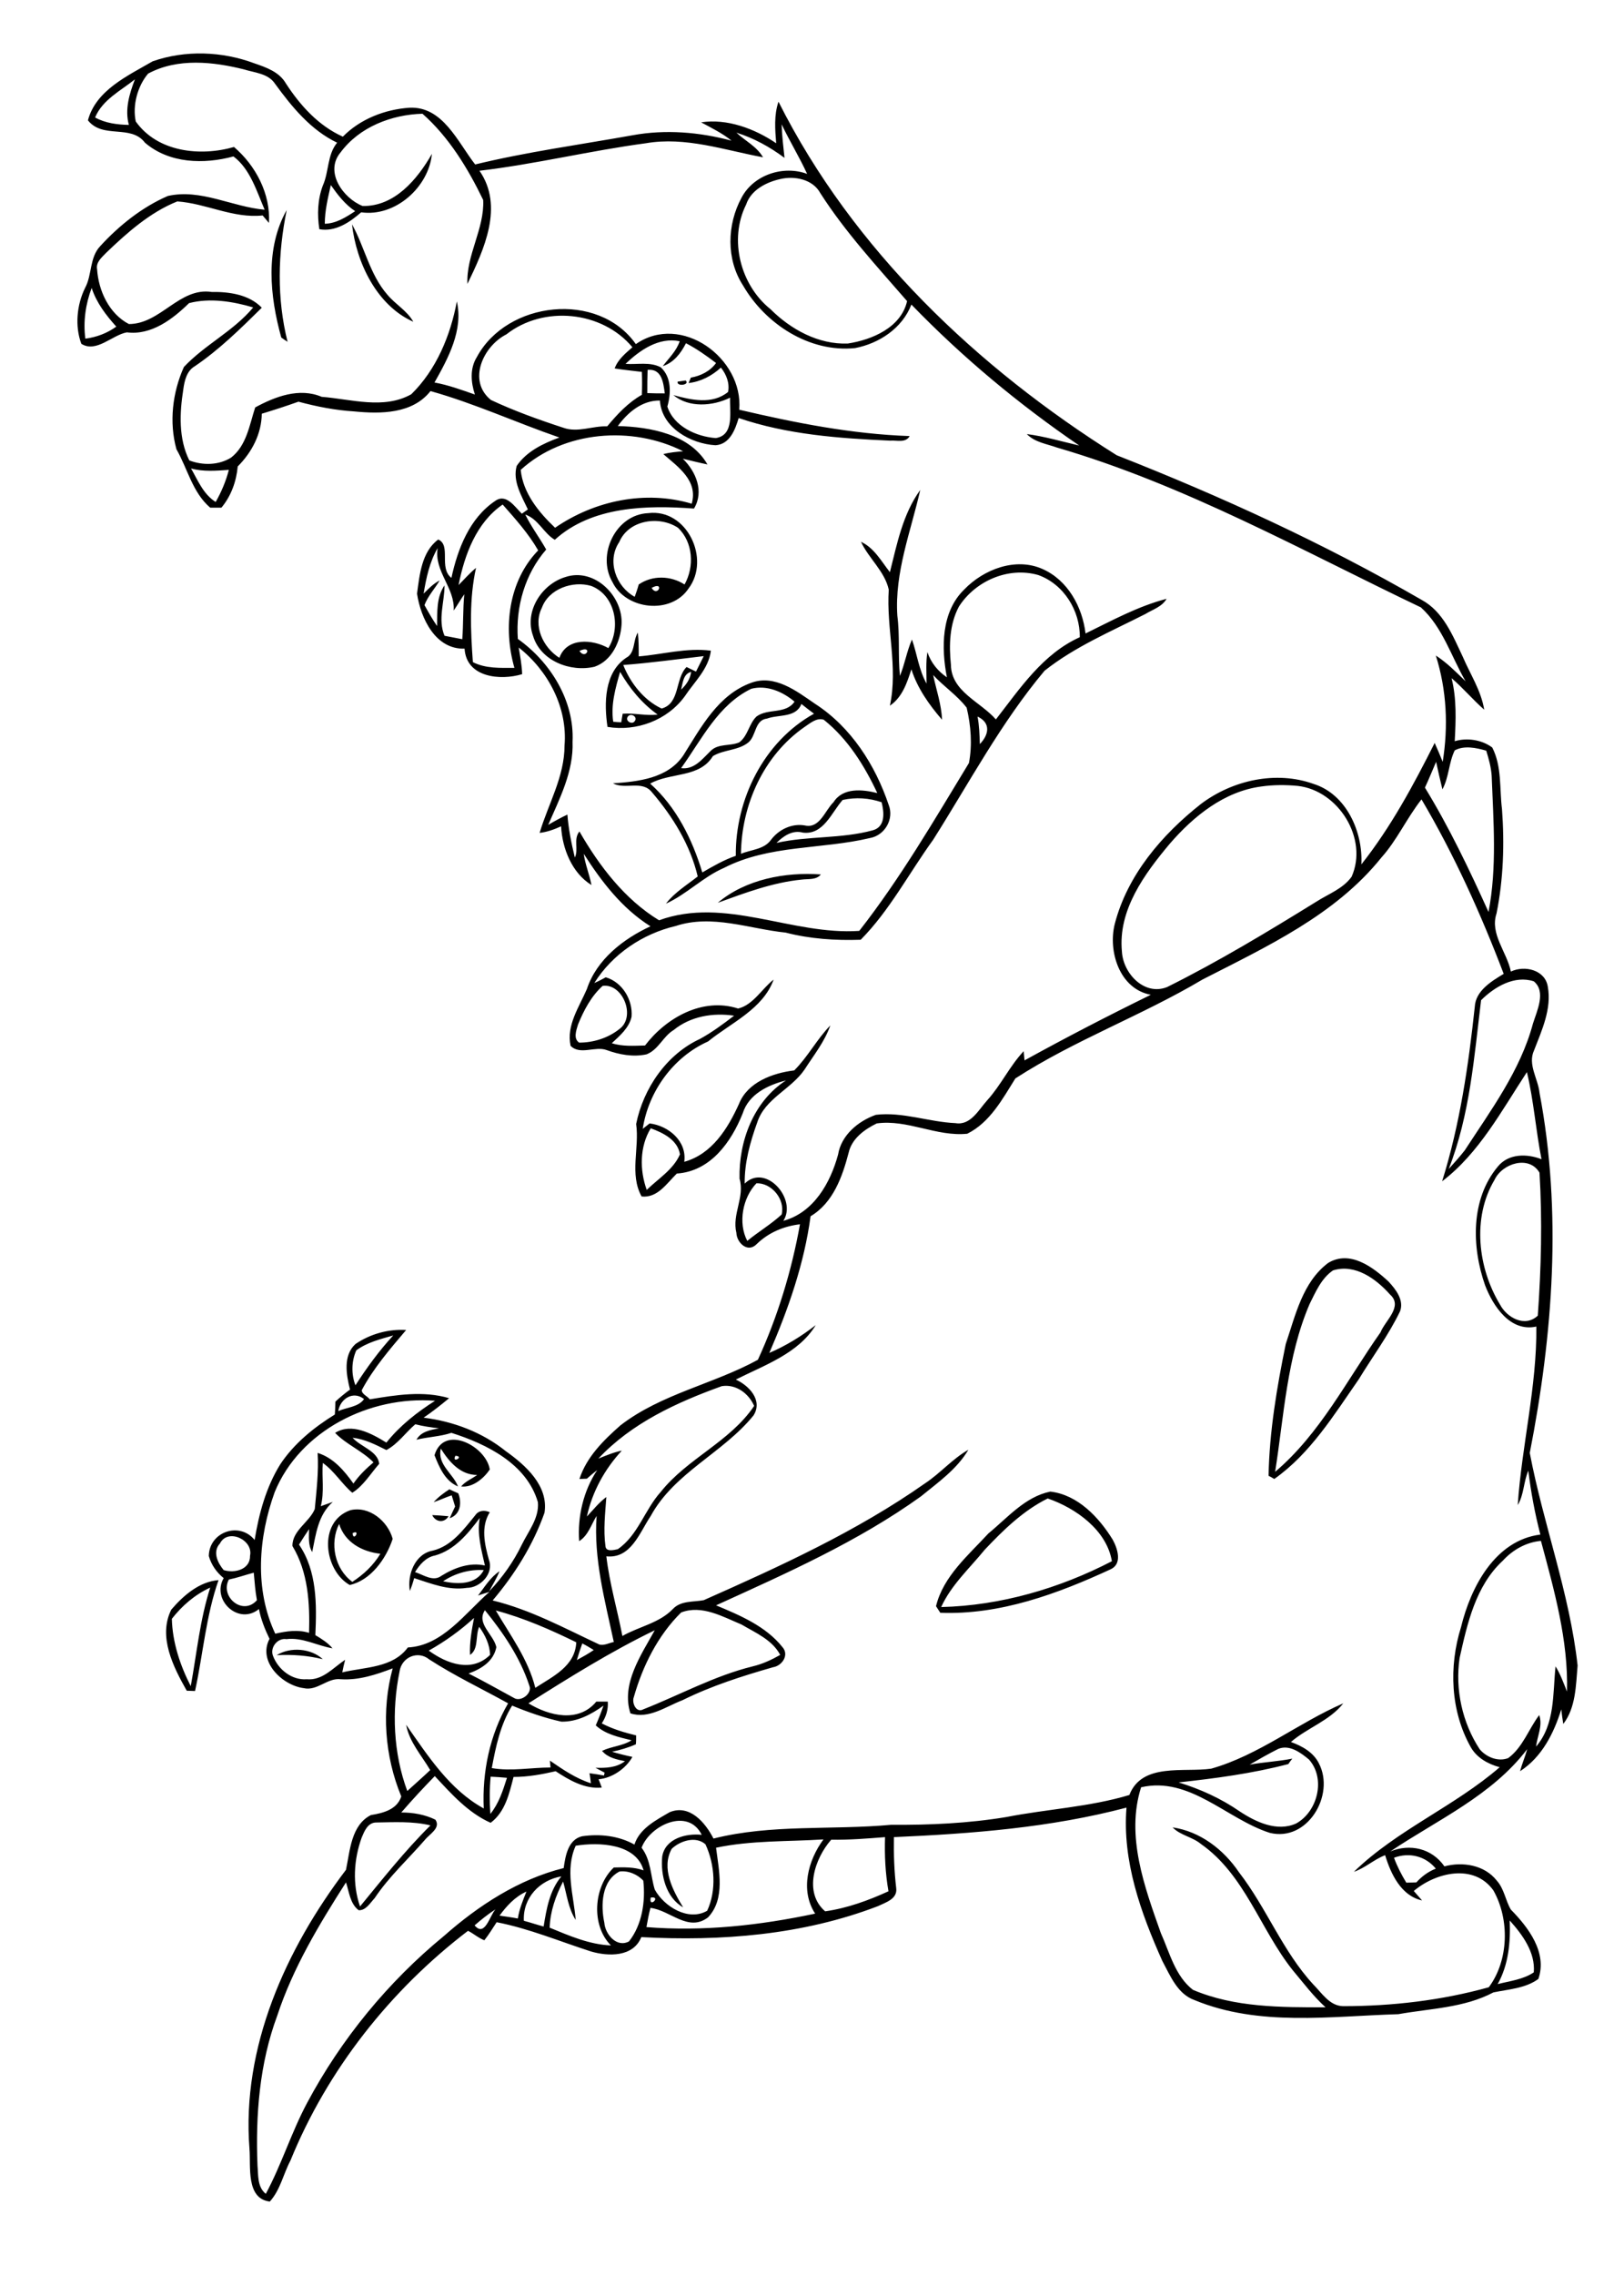 <?xml version="1.0" encoding="utf-8"?>
<!-- Generator: Adobe Illustrator 21.0.2, SVG Export Plug-In . SVG Version: 6.00 Build 0)  -->
<svg version="1.2" baseProfile="tiny" id="Layer_1" xmlns="http://www.w3.org/2000/svg" xmlns:xlink="http://www.w3.org/1999/xlink"
	 x="0px" y="0px" viewBox="0 0 567 794" overflow="scroll" xml:space="preserve">
<path d="M96.6,577.7c4.8-3,12-2.4,16.1,1.4C107.4,577.8,102,577.4,96.6,577.7 M60,565c0.2,8.2,2.9,16.3,6.6,23.5
	c2.1-11.5,3.2-23.2,6.8-34.4C68,556.6,63.6,560.4,60,565 M59.8,561.8c4.2-4.9,9.8-9.8,16.5-10.3c-4.4,12.5-5.4,25.8-8.2,38.7
	c-0.7,0-2.1-0.1-2.9-0.1C60.5,581.8,55.1,571.2,59.8,561.8 M150.9,528.8c1.9,0.1,3.8,0.2,5.7,0.4
	C155.1,531.7,152.1,531.3,150.9,528.8 M154.7,551.9c5,1.1,11.5,1.3,14.2-3.9C163.9,547.7,158.9,549.1,154.7,551.9 M151.9,542.9
	c-3.2,0.6-5.4,3.2-7,5.8c2.9,0.9,6.3,3.5,9.2,1.3c4.5-2.8,9.9-4.8,15.2-3.6c-1.2-5.4-2.8-10.9-1.8-16.6
	C163.4,535.3,158.7,541,151.9,542.9 M165.9,528.9c1.2-1.8,3.3-1.9,5.1-1.1c-3.2,5.1-1.8,11.2-0.3,16.6c1.8,4.8-3,9.8-7.7,9.8
	c-6.4,1-12.5-1.5-18.4-3.4c-0.4,1.5-0.9,3-1.5,4.5c-1-5.7,1.8-13,8-14.1C157.7,539.6,161.9,533.8,165.9,528.9 M123.1,535.1
	C123.3,538.4,126.1,533.6,123.1,535.1 M118.4,531.9c-3.4,6.8-1.5,15.7,4.6,20.2c3.9-2.5,7.4-5.8,9.8-9.8
	C126.4,541.6,120.4,538.3,118.4,531.9 M122.3,527.1c6.6-1.6,13.1,3.8,14.8,10c-2.3,7-7.7,14.5-15,16.1
	C113.1,548.1,110.9,531.1,122.3,527.1 M343.8,540.9c-5.3,6.5-11.7,12.3-15.2,20c20.7-0.5,41.3-6.5,59.6-16
	c-1.8-10.8-12.5-18.5-22.4-21.9C357.3,527.2,350.3,534,343.8,540.9 M345.1,535.2c6.7-5.5,12.8-12.8,21.6-14.6
	c9.6,1.1,17,9,21.8,16.8c1.7,3.1,3.4,8.4-0.7,10.3c-18.6,8.6-38.7,16-59.5,15.2c-0.4-0.6-1.1-1.7-1.5-2.3
	C329.3,550.2,338.1,542.8,345.1,535.2 M151.4,524.3c1.6-1.8,3.5-3.2,5.5-4.5c1,0.5,2,0.9,3.1,1.4c1.3,3.3,0.8,7.4-3,8.7
	c0.6-1.4,1.3-2.8,1.9-4.1c-0.4-1.3-0.8-2.6-1.2-3.9C155.6,522.6,153.5,523.6,151.4,524.3 M159,508.1
	C157.5,511,162.4,508.3,159,508.1 M151.7,507.9c3.3-11,18.1-3.1,19.3,5c-2.1,3.1-6,6.4-10,5.9c1.5-1.8,3.8-2.7,5.6-4
	c-5.9,0-9.8-4.6-12.7-9.2c-1.3,5.6,4.3,8.7,6,13.2C155.4,516.9,153.4,512.2,151.7,507.9 M465.4,443.4c-4.1,2.8-6.1,7.6-8.2,11.8
	c-7.9,18.5-8.9,38.8-12,58.5c15.7-13.3,25.1-32.1,36.8-48.7c1.6-4.1,8-9,3.3-13.2C480.4,446.3,473.1,441,465.4,443.4 M463.7,440.8
	c7.6-4.6,15.6,1.4,21.1,6.5c2.5,2.7,5.5,6.5,4,10.4c-4,8.3-9.6,15.8-14.4,23.7c-8.7,12.5-16.9,25.9-29.5,34.8
	c-0.5-0.3-1.5-0.9-2-1.1c0.3-15.5,2.9-30.9,6-46C452.3,459,454.8,447.5,463.7,440.8 M250.6,315.1c9.7-8.2,23.5-10.8,36-9.9
	c-1.6,2-4.4,1.5-6.7,1.8C269.8,308,260.2,311.6,250.6,315.1 M294.2,279.2c-3.9,4.4-6.7,12.3-13.9,11.4c-3.6-1-6.8,1.2-9.2,3.6
	c11.1-2.5,22.6-1.4,33.6-4.4c4.5-1.2,4-6.3,3.1-9.8C303.4,278.5,298.8,278.2,294.2,279.2 M280.8,253.8
	c-14.2,9.9-21.9,27.1-22.1,44.2c3.6-1.5,8.1-1.5,10.5-4.9c2.7-3.6,7.3-5.8,11.8-5c5.2,1.2,7-5.2,10-8.1c3.3-5.2,10.1-4.5,15.3-3.2
	c-4.5-9.6-10.3-18.9-18.7-25.6C285,250.4,282.8,252.5,280.8,253.8 M267.8,250.8c-4.4,0.5-3.7,6.1-6.6,8.4c-3.6,2.8-8.5,2.4-12.3,4.7
	c-4.7,7.7-14.8,5.6-21.9,9.6c9.1,8.1,14.7,19.4,18.2,31c3.8-2.2,7.6-4.4,11.7-5.8c-0.2-19.7,9.8-39.9,27.3-49.6
	c-1.5-1.1-2.9-2.2-4.4-3.4C277.9,250.6,271.9,249.3,267.8,250.8 M262.3,240.4c-11.6,5.6-17.3,17.7-24.5,27.7c4.6,0.6,7.4-3.2,10.3-6
	c2.7-2.7,6.8-1.6,10-3c3-2.2,3.4-6.5,6-9c4-3,10.2-0.7,13.3-5.2C273.3,241.4,267.7,239,262.3,240.4 M262.3,238.3
	c8.2-3,15.8,2.9,22.2,7.3c12.6,8.1,21.1,21.4,25.8,35.4c1.9,4.9-1.4,10.6-6.6,11.5c-16.8,4-35.1,2.3-50.9,10.4
	c-7.4,3.2-13,9.2-20.3,12.5c3-3.9,7.3-6.5,11.1-9.5c-2.6-11-8.7-20.9-16-29.4c-3.4-4.3-9.3-0.8-13.6-3.1c8.8-0.6,19.2-1.7,24.6-9.8
	C244.8,253.8,250.7,242.5,262.3,238.3 M219.2,250.1c-1.1,1.5,1.5,3,2.4,1.6C222.8,250.2,220.2,248.7,219.2,250.1 M237.8,240.7
	c1.8-1.7,3.2-3.7,3.5-6.2C238.5,235.2,238.4,238.4,237.8,240.7 M216.5,234.5c-1.6,5.6-3.3,11.5-2.4,17.4c0.7,0.1,2.1,0.2,2.8,0.2
	c0.1-0.8,0.4-2.3,0.5-3c4.1-0.3,8.1,0.8,12.2,0.3C224,245.4,219.8,240.2,216.5,234.5 M217.6,232.1c2.5,6.3,7.2,12.3,13.4,15.2
	c6.5-1.8,4.6-10.3,8.7-14.5c1.1,0.5,2.2,1.1,3.3,1.6c0.9-1.8,1.8-3.6,2.7-5.4C236.3,230.1,227,231.4,217.6,232.1 M218.6,229.6
	c3.3-1.7,2.3-6,4.1-8.8c0.3,2.8,0.3,5.5,0.3,8.3c8.4-0.7,16.7-3.1,25.2-2c-0.8,6.4-5.8,10.9-9.1,15.9c-6.1,8.4-16.9,12.4-27,10.7
	C210.9,245.6,210.9,234.8,218.6,229.6 M202.3,227.2C204.6,230.6,207.1,224.9,202.3,227.2 M189.2,212.1c-3.2,6.3,0.4,13.9,6.1,17.5
	c2.6-7.2,11.6-6.5,17.1-3.4c4.5-7.2,2.4-18.5-6-21.7C200,202.6,191.6,205.5,189.2,212.1 M197.4,201.4c10.1-3.4,20.3,6.7,19.6,16.7
	c-0.4,5.9-3.4,12.5-9.4,14.6c-8.4,2-18.9-2-21.5-10.8C183,213.4,189.1,203.9,197.4,201.4 M227.5,205.2
	C229.7,208.7,232.1,202.6,227.5,205.2 M216.2,189.2c-4.4,6.5-1.2,15.5,5.4,19.1c0.5-1.4,1-2.8,1.4-4.3c4.8-3.3,11.2-3.1,16,0
	c3.5-6.2,3-14.8-2.3-19.8C230.2,179.9,219.5,181.4,216.2,189.2 M226.3,179.1c13.5-1.7,21.9,16,14.1,26.3c-6.1,9.2-21.9,7.5-26.6-2.3
	C208.3,193.7,214.9,179.6,226.3,179.1 M236.6,133.2c0.7-0.1,2.1-0.3,2.8-0.4C241,134.4,236.1,135,236.6,133.2 M122.9,78.3
	c4.4,7.9,6.2,17.5,12.3,24.5c2.8,3.4,6.9,5.6,9.1,9.5C131.5,106.6,124.4,91.6,122.9,78.3 M98.2,117.8c-4-14.4-5.7-31,1.9-44.5
	c-3.1,15.2-3.5,30.8,0.3,46C99.8,118.9,98.7,118.2,98.2,117.8 M527.1,670.3c0.3,7.6-0.4,15.4-4.2,22.2c4.3-1.1,8.9-1.6,12.6-4.1
	C536.1,681.5,531.6,675.3,527.1,670.3 M165.7,672c3.6,4.3,5.3-3.5,7.3-5.6C170.5,668,168,670,165.7,672 M227.2,662.3
	C226.4,666.3,231.1,661.7,227.2,662.3 M174.4,668.6c2.1,0.3,4.3,0.6,6.4,1c0.5-3.3,1.8-6.4,3-9.4C179.8,662,176.9,665.2,174.4,668.6
	 M182.9,670.4c2.3,0.6,4.6,1.4,6.9,2c1-6.2,2.1-12.6,6.2-17.5C188.4,656.2,182.5,662.4,182.9,670.4 M216.3,653.2
	c-6.3,3.2-6.6,11.8-5.3,17.9c0.3,4,4.3,8.8,8.6,6.5c4.6-5.8,5.8-14,5-21.2C222.6,654.2,219.3,652.8,216.3,653.2 M486.7,648.4
	c1.1,3,2.6,5.9,4.3,8.7c1.1,0,2.3-0.1,3.5-0.1c1.9-2.1,4.2-3.8,6.8-4.8C497.7,647.8,492,646.4,486.7,648.4 M201,644.2
	c-3.8,8.4-0.7,17.3,0,25.9c-2.6-4-3.1-8.9-4.4-13.4c-2.6,5-4.5,10.4-4.7,16.1c6.8,2.8,13.9,5.9,21.4,6.2c-7-7-6.1-20.5,1-27.2
	c3.5-0.1,7.1-0.2,10.4,1C222.1,643.4,209.1,642.9,201,644.2 M250,644.9c1,7.9,3.3,17.9-2.8,24.3c-6.9,5.3-13.2-2.5-20.1-3.3
	c-0.6,2.2-1,4.5-1.4,6.7c19.8,1.6,39.6-0.6,58.9-4.7c-5.3-8.1-2.5-18.6,2.9-25.9C275,642.8,262.3,642.3,250,644.9 M290.2,642.1
	c-5.7,6.5-9.8,18.4-2.1,25c7.7-1.1,15.1-3.8,22.1-7c-1.1-6.3-1.4-12.6-1.2-18.9C302.7,641.7,296.5,642.2,290.2,642.1 M126.3,641.3
	c-2.8,7.7-3.3,16.3-0.6,24.1c7.9-9.6,15.7-19.5,24.6-28.3c-6.3-1.5-12.8-1.1-19.2-1C128.3,636.3,127.2,639.2,126.3,641.3 M224,644.9
	c3.3,4.3,3.1,9.7,4.6,14.6c3.3,6,11.8,11.2,18.3,7.4c3.3-7.1,2.7-16.1-0.6-23.2c-3.4-3-8.9-1.2-11.8,1.6c-3.7,6.8,0.4,14.5,4,20.4
	c-6-3.4-7.9-11.3-7.3-17.7c1-6.3,8.3-8.2,13.8-7.6C240.2,630.7,226.9,637.1,224,644.9 M171.3,620.1c-0.4,4.3-0.4,8.6-0.1,13
	c3-3.7,4.4-8.2,5.8-12.6C175.1,620.3,173.2,620.2,171.3,620.1 M446.3,610.4c-3.4,1.7-6.7,3.6-10,5.5c4.9-0.9,9.9-1.1,14.9-2.1
	c-0.4,0.5-1.1,1.4-1.4,1.9c-12.6,3.3-25.5,5-38.3,6.4c7.5,2.3,14.8,5.6,21.3,10.1c5.6,3.7,13.1,7.3,19.8,4.2
	c7.5-4.2,10.3-15.7,4.4-22.3C454.1,611.7,450.2,608.8,446.3,610.4 M171.7,617.1c6.8,1.2,13.7-0.2,20.5-0.2c0-0.6-0.2-1.8-0.2-2.4
	c4.5,3.1,9,6.2,14.3,7.9c-0.1-0.9-0.3-2.7-0.5-3.5c1.7,0.2,3.4,0.5,5.1,0.8c0-0.2,0.1-0.7,0.2-1c-0.8-0.4-2.4-1.3-3.2-1.7
	c3.6,0.1,7.3,0,10.3-2.3c-2.9-0.6-6-1.2-8-3.6c3.3-1.6,7.2-1.7,10.3-3.7c-4.4-1.1-9-2-12.5-5.2c1-2.3,1.9-4.6,2.7-6.9
	c-4.3,3.1-9.2,5.7-14.7,5.6c-5.9-1.3-11.6-3.3-17.2-5.6C174.7,601.9,173.1,609.6,171.7,617.1 M139.5,583.4
	c-2.8,13.7-2.2,28.5,2.7,41.7c2.6-2.4,5.4-4.8,8-7.3c-3-5.1-7.3-9.8-8.4-15.8c7.6,10.8,15.1,22.6,27.1,29.2
	c-0.6-12.7,2.1-25.7,8.5-36.7c-9.2-5.1-18.7-9.6-27.5-15.3C145.9,575.9,140.2,578.4,139.5,583.4 M203.3,573.6
	c-0.7,1.9-1.3,3.8-1.9,5.8c2-1.1,4-2.2,5.9-3.5C206,575.1,204.7,574.3,203.3,573.6 M149.7,576.1c6.3,4.6,15,7.8,21.4,1.5
	c-0.1-3.6-1.7-6.9-3.8-9.8c-1.4,3.1-0.1,7.8-3.2,9.8c-0.2-4.4,0.6-8.7,1.4-12.9C160.7,569.1,155.4,572.9,149.7,576.1 M173.1,562.1
	c5.1,8.7,11.3,17,13.8,27c6.1-4,13.9-7.5,14.3-15.9C192.2,568.8,182.9,564.7,173.1,562.1 M237.8,562.8c-8.1,8-13.4,18.6-16.5,29.5
	c-0.8,2,0.8,5.7,3.3,4.3c12.7-5,24.8-11.7,38.2-15c3.4-0.8,6.6-2.3,9.6-4c-2.8-5.3-8.6-7.7-13.5-10.6
	C252.4,564.3,245,560,237.8,562.8 M169.3,562c-3.1,4.7,3,8.4,4,12.9c-1,5-5.3,7.6-9.7,9.2c5.4,2.7,10.6,5.7,15.8,8.5
	c2.4,1.6,6.6-1.6,5.4-4.3C181.6,578.5,175.7,569.9,169.3,562 M79.9,551.3c-3.2,6,4.9,12.8,9.8,7.2c-0.6-3.2-0.8-6.4-1.1-9.6
	C85.6,549.7,82.8,550.7,79.9,551.3 M524.7,544.7c-9.5,8.8-12.4,21.9-15.1,34c-1.6,10.9,0.9,22.5,7,31.8c2.3,2.8,6.5,4.5,10,3.1
	c5.1-3.8,7.1-10.1,10.8-15c1.3,3.7-0.7,7.4-1.1,11c6.7-7.8,5.8-18.5,6.8-28c1.7,2.7,2.8,5.8,4,8.8c0.5-17.9-4.5-35.5-9.1-52.6
	C532.7,538.3,528.1,541,524.7,544.7 M76.8,538.7c-2.7,2.9-0.8,6.8,1.3,9.3c3.8,1.2,9.3-0.2,9.2-5C88.5,537.4,79.5,533.3,76.8,538.7
	 M134.9,506.1c-3.8-1.9-7.5-3.8-11.8-4.3c2.8,3.2,8.8,4.6,9.3,9.1c-3,3.4-5.6,7.8-9.4,10.1c-3.5-2.9-6.3-7.6-10.3-10.4
	c-0.4,5,0.6,10.1-0.7,15.1c1.4-0.5,2.8-1,4.2-1.5c-5.2,4.6-5.9,11.3-7.2,17.5c-1.5-2.5-1.1-5.3-1.1-8c-1.2,1.8-2.4,3.6-3.5,5.4
	c6.3,9.2,6.2,20.9,5.7,31.6c2.2,1.3,4.4,2.7,6,4.6c-5.4-0.9-10.5-3.9-16.1-3.2c-3.1-0.5-5.8,2.9-4.7,5.8c1.8,4.8,6.6,8.6,11.8,8.2
	c5.5,0.5,9.2-4,13.4-6.8c-0.3,1.1-0.8,3.3-1,4.4c7.9-1.9,17.6-1.5,22.9-8.7c12.1-0.6,20-12,28.5-19.4c-1,0.3-3,0.9-4,1.3
	c2.3-3,4.3-6.4,7.5-8.5c-1,2.5-2.4,4.7-3.6,7c4.6-4.8,8.5-10.3,11.4-16.3c2.3-4.7,6.1-9.3,5.6-14.8c-3.9-13.4-17.9-20.3-30.2-24.2
	c-3.9,1.3-8.1,1.4-12.2,2.4c1.6-2.9,4.9-3.4,7.9-4c-2.8-0.3-5.6-0.7-8.3-1.4C141.6,500,138.9,504,134.9,506.1 M95.9,520.8
	c-5.7,15.8-7.1,33.9,0.2,49.4c3.9-0.9,7.9-1.5,11.8-0.3c0.3-10.3-0.3-21.2-5.8-30.3c-0.1-5.4,5.9-8.3,7.8-12.9
	c0.6-6.5,1.4-13,1-19.6c5.5,1.7,9.3,6.2,12.5,10.7c1.9-2.8,4.4-5.2,7-7.4c-4-4.1-9.6-6.3-13.4-10.3c5.8-3.6,12.7,0.2,17.9,3.4
	c4.7-5.9,10.7-10.6,17-14.6C129.1,487.1,104.7,499.3,95.9,520.8 M118.1,492.5c2.9-1.3,7.1-1.4,9-4.2
	C123.3,485.3,118.8,488.2,118.1,492.5 M208.9,509.1c2.7-1.1,5.3-2.2,8.2-2.8c-6,6.5-10.3,14.3-12.2,23c2.2-2.3,4.2-4.9,6.8-6.8
	c-0.4,5.7-1.1,11.5-0.3,17.2c0.2,2,2.9,1.3,4.3,1c7.1-4.9,9.4-13.8,15-20c9.3-11.7,24.2-17.5,32.6-30c-1.9-4.4-6.4-7.7-11.3-6.9
	C236.2,489.5,220.5,496.7,208.9,509.1 M124.4,471.3c-1.7,3.8-1.8,8.3-0.3,12.2c4-6.2,8.3-12.1,13.2-17.4
	C132.8,467.4,128.2,468.5,124.4,471.3 M260.9,433.1c3.9-3.2,8.3-5.8,12-9.2c1.3-5.3-3.5-11.1-8.8-10.9
	C259.3,418,257.6,426.8,260.9,433.1 M521.8,411.8c-7.9,13.2-5.8,30.8,1.9,43.5c2.4,4.6,8.7,8.1,13.2,3.9c1.2-16.6,1.6-33.4,0.6-49.9
	C533.9,403.1,524.5,406,521.8,411.8 M227.2,393.8c-3.9,6.4-3.9,14.6-1.4,21.5c4-3.9,9.3-7.1,11.6-12.4
	C236.6,397.9,231.6,395.4,227.2,393.8 M210.4,344.1c-4,3.6-6.6,8.6-8.6,13.5c-0.6,2-1.7,4.9,0.4,6.3c5,0,10.1-1.6,14-4.7
	C222.2,354.9,217.4,343.1,210.4,344.1 M517.1,349.1c-2.4,19.7-3.9,40.1-11.3,58.9c1.9-2.1,3.8-4.2,5.6-6.5
	c9.1-14,19.4-27.8,23.8-44.2c1.4-4.5,4.7-11.2,0.3-14.8C528.8,340.3,521.8,344.4,517.1,349.1 M482.3,299.3
	c-16.1,20.1-40.1,31.1-62.5,42.6c-21.2,12.6-44.6,21.1-65.3,34.5c-4.5,7.2-8.9,15.4-16.8,19.3c-10.7,1.1-20.9-5.1-31.6-3.6
	c-4.3,2.1-8.7,5.3-9.8,10.2c-2.2,8.4-5.4,17.5-13.3,22.2c-2.2,16.5-7.8,32.5-14.4,47.7c5.8-2.5,11.2-5.8,16.2-9.7
	c-6,9.9-18,14-27.9,19c4.6,2.1,9.5,7.2,6.2,12.5c-10.6,13.1-27.6,19.9-35.9,35.1c-3.9,5.8-6.9,15-15.5,14.1
	c1.1,9.4,3.8,18.5,5.6,27.8c5.8-3.3,12.9-4.5,17.6-9.4c2.8-3,7.1-2.4,10.8-3.1c26.6-11.8,53.4-24,77.3-40.8
	c5.3-3.5,9.5-8.5,15.1-11.7c-4,6.8-10.6,11.4-16.6,16.3c-22,15.8-46.9,26.8-71.5,38c8.4,3.5,17.4,7.3,23.2,14.6
	c2.4,2.7-0.1,6.5-3.3,7c-10.8,3.1-21.5,6.5-31.6,11.5c-5.8,2.2-11.8,6.7-18.2,4.6c-3.3-10.3,3.7-20.3,8.5-29
	c-15.3,7.4-29.7,16.4-44.1,25.5c7.2,4.4,17.5,6.9,23.7-0.6c1.3,0,2.6,0,4,0c0.2,2.8-0.6,5.3-2.1,7.6c3.8,2,7.9,3.2,12,4.2
	c0,0.8,0,2.3-0.1,3.1c-2.7,1.2-5.5,2-8.3,2.6c2.3,0.7,4.7,1.3,7.1,1.8c-2.3,4.1-7.1,7.4-11.8,7.8c0.4,1,0.7,1.9,1.1,2.9
	c-5.9,0.6-11.4-2.6-16.1-5.7c-4.8,1.1-9.7,2-14.7,2c-1.5,5.8-2.9,12.2-8,16c-7.9-3.5-13.7-10.1-19.5-16.3c-4,4.1-7.9,8.3-11.7,12.7
	c4.1,0,8.2,0.7,11.9,2.5c2,2.9-2,5-3.6,7c-5.9,6.8-12.6,12.9-17.6,20.4c-1.5,1.6-3.1,4.4-5.6,4.2c-3-2.3-3.3-6.4-4.4-9.7
	c-9.4,14.7-18.5,29.8-24,46.5c-6.2,16.7-7.6,34.6-6.9,52.3c0.3,3.4-0.1,7.5,2.9,9.9c5.5-10.2,8.9-21.4,14.4-31.7
	c11.9-22.3,28.3-42.3,47.8-58.3c12-10.6,26.1-19.8,41.8-23.7c0.6-4.2,1.5-9.9,6.4-11.1c6.2-0.9,12.8-0.2,18.3,2.9
	c1.8-5.6,7.5-8.5,12.3-11.3c7-2.9,12.5,3.7,15.3,9.2c20.3-5.1,41.3-2.9,62-4.8c13.4,0.1,26.9-0.5,40.2-2.7c14.3-2.8,29-3.5,43-7.7
	c4.4-11.4,19.1-7.8,28.6-9.2c16.6-4.7,30.4-16,46.1-22.8c-4.8,6.1-12.5,8.5-18.3,13.5c3.9,1.4,7.9,3.6,9.8,7.5
	c5.7,11-4,27.5-17.2,24.2c-15-4.8-27.9-19.8-44.9-15.9c-5.4,17,1.2,34.8,6.9,50.9c3.1,6.9,5,15,11.2,19.8
	c14.6,6.2,30.8,6.1,46.3,6.1c-4.3-3.9-7.8-8.6-11.5-13c-11.3-14.2-16.7-33.3-32-44c-3-2.5-7.2-3-9.9-5.8c9.6,1.4,17.8,7.7,23.2,15.7
	c9.6,12.4,15.2,27.5,25.9,39.1c3,3,5.7,7.5,10.4,7.6c17.1,0,34.4-2,50.9-6.6c7-9.4,7.3-23.7,1.6-33.8c-6.8-9.5-20.1-6.3-27.8,0.2
	c1,1.1,1.9,2.2,2.9,3.3c-7.3-1.6-10.9-9.2-12.9-15.8c-3.9,1.5-7,4.5-10.9,5.8c15-14.6,35.1-22.8,50.9-36.5c-4.1-1.1-8-3.3-10.1-7
	c-7.1-12.6-7.7-28.2-3.4-41.9c3.4-14,11.9-30.3,27.7-32.3c-1.9-7.3-3.3-14.8-4.2-22.3c-1.7,3.9-1.5,8.4-3.7,12
	c1.4-20.8,6.7-41.3,6.5-62.3c-9.1,2-15.1-7.1-17.9-14.4c-4.7-13.4-5.1-30.1,4.5-41.5c3.7-4.5,10.1-4.5,15.2-2.5
	c-2-10.1-2.7-20.4-5.1-30.4c-8.8,13.4-16.7,28.3-29.6,38.1c6.2-19.8,9.2-40.4,11.4-60.9c0.3-5.6,5.8-8.9,10.1-11.5
	c-8-21-17.3-41.6-28.7-60.9C491,285.8,487.7,293.3,482.3,299.3 M440.4,274.5c-13,1.7-23.7,10.4-32,20c-8.8,10.5-18.1,23.1-16.7,37.6
	c0.4,7.6,7.8,15.6,15.8,12.4c17.9-8.9,35.1-19.3,52.1-29.8c4.2-2.7,9.3-4.5,12.3-8.7c5.9-13.3-4.6-30.1-18.8-31.7
	C448.9,273.9,444.6,273.9,440.4,274.5 M507.9,261.9c-2.1,4.3-2,9.4-4.3,13.6c-0.8-3.2-1.5-6.4-2.2-9.6c-1.3,3-2.5,6-3.9,9
	c8.5,13.9,15.5,28.6,22.2,43.4c3-15.6,1.7-31.7,1.1-47.5c-0.2-3-1-5.9-1.9-8.8C515.4,261,511.2,260.1,507.9,261.9 M341.3,250.1
	c0.6,3.1,0.7,6.4,0.8,9.6C345.3,256.4,346,252.3,341.3,250.1 M334.8,211.7c-3.3,6.2-3.5,13.4-2.8,20.3c0.1,9.4,10.3,12.9,15.7,19.1
	c8.4-10.8,16.4-22.9,29.3-28.7c0.1-9.3-5.6-18.5-14.5-21.7C352,197.7,340.5,202.8,334.8,211.7 M147.9,207.2c1.7-1.7,3.4-3.5,5.6-4.6
	c-1.7,2.9-4.1,5.4-5.3,8.6c1.4,2.5,2.8,5,4.4,7.3c0.1-4.8-0.3-10,2.6-14.2c0,5.9-2.4,11.9,0,17.6c2.1,0.4,4.1,0.8,6.2,1.2
	c0.4-5.2,0.2-10.5,0.7-15.7c-1.3,1.9-2.4,3.8-3.7,5.7c0.5-8-6.9-13.6-5.6-21.8C150,196.1,148.8,201.7,147.9,207.2 M160.1,204.2
	c2-2,3.9-4.2,6.1-6c-2.4,10.8-1.9,21.9-1.1,32.9c4.5,2.3,9.6,2,14.5,2c-4-14-2.1-30.3,8.3-41c-3.4-5.9-7.9-10.9-12.4-16
	C166.3,182.4,162.2,193.6,160.1,204.2 M66.7,163.5c2.4,4.2,4.3,9,8.6,11.7c2-3.5,3.6-7.3,4.6-11.2C75.5,164.3,71,164.7,66.7,163.5
	 M181.8,164c0.8,8.1,6.3,14.8,12,20.2c13.8-9.5,31.5-13.2,47.7-8.4c2.3-8-4.7-12.8-9.9-17.3c2.2-0.6,4.6-0.8,6.9-1
	C220.7,148.5,196.8,150.3,181.8,164 M226.1,129.1c-0.1,2.7-0.1,5.4-0.1,8.1c2,0.1,4.1,0.1,6.1,0.1
	C231.6,133.6,231.1,128.6,226.1,129.1 M218.4,127c4.1,0.3,8.5-0.8,12.3,1.2c3.8,3.5,3.6,9.1,2.3,13.7c2.2,6.9,10.1,10.5,16.9,11
	c6.6-1,4.8-9.3,5-14.1c-6.1,3-14.4,3.6-19.8-0.9c6.2,1.7,13.6,3.4,19.1-1.1c0.6-3.1-0.6-6.1-2.5-8.5c-3.2,2.9-7,4.9-11.3,5.4
	c0.2-0.5,0.6-1.4,0.8-1.9c3.4-0.6,6.7-2.2,8.8-5.1c-3.3-2.5-6.8-5-10.5-6.9c-1.8,3.5-4.2,6.7-8.1,8c2.1-2.8,4.8-5.3,5.9-8.7
	C230,117.6,223.4,122.2,218.4,127 M176.8,116.7c-8.1,4.1-13.7,16.2-5.4,22.9c8.1,3.8,16.7,6.9,25.3,9.7c5,1.8,10.2-0.7,15.3-0.5
	c3.5-4.2,7.3-8.3,12.1-11c0.1-2.7,0.1-5.3,0-8c-3.2-0.4-6.4-0.7-9.5-1.2c1.1-3.1,3.8-5.3,6.2-7.4
	C210.2,108.5,189.8,106.5,176.8,116.7 M32,100.5c-2.1,5.6-3,11.7-2.2,17.7c3.9-0.5,7.6-1.9,10.8-4.2C37,110,33.7,105.7,32,100.5
	 M115.5,64.6c-1,4.5-2.1,8.9-2.1,13.5c4-0.1,7.4-2.3,10.6-4.4C120.5,71.4,117.9,68,115.5,64.6 M272.4,62.5
	c-4.9,1.1-10.2,3.8-11.9,8.9c-6.1,12.2-2,28.1,8.5,36.5c7.1,7.1,16.8,12.4,27,12c8.5-1.3,18.6-5.6,20.7-14.8
	c-10.5-12.1-21.6-24.1-30.3-37.7C283.8,62.6,277.5,61.3,272.4,62.5 M33.2,41c3.6,2,7.7,2.5,11.8,2.6c-1.5-5.4,0.2-10.9,2.1-15.9
	C42.1,31.7,35.8,34.8,33.2,41 M51.7,25.7c-3.7,4.4-5.5,11.1-4.3,16.7c7.6,10.7,22.5,12.3,34.3,8.9c7.6,6.5,12.8,16.4,12.2,26.5
	c-0.8-0.9-1.5-1.8-2.2-2.6c-10.3,1.1-19.7-4.2-29.8-4.9c-9.5,3.8-17.5,10.9-24.8,17.9c-1.5,1.6-3.7,3.3-3.2,5.8
	c0.5,7.5,4.2,15.5,11.1,19.1c11.1,0,17.6-12.9,28.9-11.2c6.1-0.1,13.1,0.9,17.5,5.5c-7.4,7.3-14.9,14.7-23.5,20.5
	c-2.7,1.6-3.5,5-3.9,8c-1.3,8.2-1.7,17.2,2.1,24.8c4.7,1.8,10.3,1.7,14.6-1c5.4-4.2,6.4-11.4,8.4-17.5c7-3.8,15.4-7,23.2-3.7
	c10.3,0.8,21.7,4.5,31.3-0.9c8.7-8.5,13.7-20.5,15.9-32.4c2.3,10-3,19.8-7.8,28.3c4.9,0.9,9.5,2.6,14.1,4.2
	c-1.4-4.3-1.8-9.1,0.7-13.1c10.5-19.5,42.3-23.2,55.5-4.5c15.8-11,37.6,4.9,36.1,22.9c19.6,4.6,39.3,8.5,59.5,9.2
	c-1.4,2.5-4.5,1.4-6.8,1.6c-17.8-0.8-35.9-2.1-52.9-7.9c-1.2,4-3.1,9.2-8.1,9.5c-8.6-0.5-18.8-6.1-19.4-15.6
	c-6.2-0.1-11.2,4.1-14.7,8.9c11.3,0.3,25.2,2.8,31.3,13.4c-2.9-0.6-5.7-1.3-8.6-2c4.6,4.5,7.5,11.4,3.9,17.4
	c-16.4-1.2-35.6-0.9-48.6,10.9c-3.9-2.3-5.8-7.3-10.3-8.8c2.1,4.3,5,8.1,7.3,12.2c-7.4,8.5-10.7,20-9.9,31.2
	c11.4,8.1,19.8,21.6,19.1,35.9c0.4,10.3-4.5,19.8-8.5,29c2.2-1.3,4.4-2.5,6.7-3.6c0.4,5.1,1.4,10.1,2.6,15c1.4-2.9-0.6-6.4,1.6-9.1
	c6.9,12,15.8,23.7,27.8,31c23.1-8.4,46.4,5.3,69.9,3.7c14.4-18.4,26.2-38.7,38.3-58.6c1.2-6.3,0.7-13-0.8-19.3
	c-3.3-4.3-8-7.4-11.7-11.4c1.1,5.2,2.9,10.3,3.1,15.6c-4.5-5.2-8.6-11-10.7-17.6c-1.5,4.7-3.2,9.8-7.5,12.7
	c2.9-13.5-1.3-27-0.4-40.5c-1.4-6.4-7-10.9-9.7-16.7c4.6,2.1,7.1,6.8,10.1,10.6c2.5-9.9,4.5-20.3,10.6-28.7c-3.3,14.5-9,28.8-8,43.9
	c0.9,7,0.2,14,0.9,21c1.7-4.1,2.4-8.6,4.2-12.7c1.8,5.1,2.4,10.6,5.1,15.4c0-3.7-0.3-7.4,0.3-11c1.2,3.7,3.7,6.7,6.8,8.8
	c-2-10.3-2-22.8,6-30.6c6.8-7.1,18-11.4,27.4-7.2c8.8,3.9,13.9,13.2,15,22.5c9.2-4.5,18.3-9.5,28.3-12.1c-1.6,2.8-4.8,3.7-7.4,5.3
	c-12,6.1-24.6,11.4-35.2,19.8c-15.2,18.1-26.3,39.1-38.9,59c-8.4,11.6-15.2,24.7-25.3,34.9c-8.8,0.3-17.7-0.3-26.2-2.5
	c-12.7-1.3-25.7-6.5-38.4-2.3c-11.5,2.7-22.1,9.8-28.4,19.9c1.4-0.6,2.7-1.3,4-2c5.8,1.7,9.5,7.9,9,13.8c-0.9,3.9-4.1,6.6-6.9,9.2
	c3.7,1.2,7.7,0.9,11.6,0.8c7.4-9.7,20.1-16.9,32.5-12.9c5.2-1.2,8.3-6.9,12.4-10.1c-3.7,10.3-14.9,15.1-22.9,21.6
	c-12.1,5.4-20.8,17.4-22.8,30.5c0.6-0.5,1.8-1.4,2.4-1.9c6.6,0.8,13.1,6.2,12.1,13.4c9.7-2.7,15.2-11.6,19.1-20.2
	c3-7.6,11.8-10.8,19.3-11.7c4.8-4.8,7.9-10.9,12.6-15.7c-2,5.7-5.8,10.4-9,15.4c-4.7,6.9-13.8,10.1-16.5,18.4
	c-2.5,6.9-4.5,14.1-4.4,21.4c7.3-7.2,18.4,5.4,13.5,13c10.6-2.9,16.4-13.2,19.1-23.1c1.1-6.8,7-11.7,13.2-13.9
	c9.4-1.1,18.5,2.5,27.8,2.9c5.3,0.9,8.1-4.7,11.1-8c4.8-5.3,7.8-11.9,12.7-17.1c0.1,0.8,0.2,2.4,0.3,3.2c14.5-8,29.2-15.6,44.1-22.9
	c-10.9-2-15-15.1-12.6-24.7c4.4-17.1,16.5-31.2,30.1-41.9c11-8.3,26.2-11.7,39.3-7c11.5,3.6,17.3,16.8,16.7,28.1
	c10.3-13,18.2-27.7,25.6-42.4c1,2.2,1.9,4.4,2.8,6.6c2-12.4,1.4-25.1-2.4-37.1c3.9,2.5,7.1,5.8,10.4,9c-5-8.6-8-18.9-15.6-25.8
	c-41.7-19.9-82.5-42.8-127.1-55.8c-3.6-1.3-7.7-1.8-10.5-4.7c6.2,0.8,12.2,2.6,18.3,4c-21.1-14.4-40.8-30.8-58.6-49.2
	c-3.2,8.3-11.3,13.6-19.7,15.2c-15.9,1.6-31.3-8.4-39.1-21.9c-5.9-9.1-5.6-21.2-0.5-30.6c4.2-8,14.6-11.4,22.9-8.3
	c-2.7-5.9-6.1-11.4-8.9-17.3c0.1,3.9,0.6,7.8,1,11.7c-5.1-3.8-10.7-6.9-16.8-8.8c3.1,2.9,7.1,4.8,9.3,8.6
	c-13.5-2.5-27.1-7.3-40.9-4.9c-19.5,2.6-38.6,7.3-58.1,9.6c8.6,12.4,1.6,27.5-4.2,39.5c-0.5-10,6-19.3,5.5-29.3
	c-5.3-11-12-22-21.2-30.1c-10.8,0.3-22,4.6-28.6,13.5c-5.7,6.8,0.9,16,7.7,18.7c11.2,0.2,19.1-9.3,24.2-18.2
	c-1.1,11.6-12.8,22.1-24.7,20.4c-4,3.5-9,6.9-14.6,5.9c-0.8-5.1-0.6-10.4,1.2-15.2c2.2-4.9,1.5-10.7,5-15
	c-9.2-4.4-15.8-12.5-21.7-20.6c-2.4-3.6-7.1-3.8-10.9-5C74.6,21.6,62.1,20.1,51.7,25.7 M53.3,21.4c11.4-4,24.3-3.5,35.5,0.7
	c4.1,1.4,8.7,3,11,7c5,7.7,11.4,14.8,19.9,18.6c6.1-6.2,14.7-9.5,23.2-10.1c11.7-0.6,16.9,12,23,19.8c18.1-4.4,36.6-6.9,55-10.2
	c11.5-2.1,23.3-1.1,34.5,1.9c-3.2-2.6-6.9-4.4-10.6-6.4c9-1.4,18.7,2.2,26.2,7.3c-0.4-4.8-0.8-9.8,0.8-14.5
	c26,51.7,69.5,92.9,118.1,123.4c36.6,14.4,72.4,30.8,106.5,50.5c7.5,4.1,10.8,12.4,14.3,19.8c2.6,6.1,6.4,11.8,7.5,18.5
	c-4-3.5-7.4-7.6-11.4-11c1.8,7.2,1.5,14.7,1.1,22c4.3-1.3,9.5-0.5,13.1,2.2c3.4,6.6,2.5,14.3,3.4,21.5c0.9,12.1,0.5,24.4-1.9,36.4
	c-2.4,7.2,3.6,13.4,5,20.3c4.8-2.3,12-0.6,12.9,5.3c1.4,7.7-2.1,15.2-4.8,22.2c-2.3,4.9,1.4,9.9,1.9,14.8
	c7.9,41.6,4.7,84.4-3.4,125.7c4.7,24.8,13.9,48.9,16.7,74.2c-0.6,6.9-0.6,14.7-5,20.4c-0.3-1.7-0.5-3.4-0.7-5.1
	c-2.6,8.4-6.8,16.7-14.4,21.6c0.7-2.6,1.8-5.1,2.5-7.7c-12.3,16.2-31.4,24.7-47.8,35.7c6.9-2.8,14.5-1.1,18.9,5.2
	c6.4-1.7,14-0.5,18.3,5c2.6,2.9,3,6.9,4.9,10.1c6.1,6.2,12.8,15,9.6,24.2c-4.5,3.3-10.4,3.6-15.7,4.7c-10.2,5.4-22,5.6-33.2,7.6
	c-23.7,0.7-48.6,4.4-71.1-4.9c-6-2.1-8.5-8.5-11.3-13.7c-7.5-16.8-14-34.8-12.5-53.5c-26.5,7-53.9,9.1-81.2,10.3
	c-0.1,6,0.1,11.9,0.8,17.8c0.5,3.8-3.7,5-6.4,6.3c-26.3,10.1-54.8,12.3-82.6,10.8c-2.8,7-11.5,6.8-17.6,5
	c-10.9-3.5-21.6-8-32.9-10.2c-1.4,2.1-2.7,4.3-4.3,6.3c-2.1-0.8-3.7-2.3-5.7-3.3c-27.1,20.7-49.1,48.5-62,80.2
	c-2.5,4.7-3.5,10.2-7.2,14.3c-8.4-1-6.6-12.3-7.1-18.4c-2.8-35.5,12.7-69.7,33.7-97.4c1.4-6.7,1.8-15.6,8.7-19.1
	c4.3-0.7,9.1-1.9,10.6-6.5c-5.8-14-7-30.1-3-44.7c-5.8,2.2-11.8,4.2-18.1,3.8c-4.7-0.6-8.2,4.2-13,3.1c-7.5-1-16.1-9.3-11.9-17.2
	c-1.6-3.3-3-6.8-3.7-10.4c-7.1,5.8-16.7-3.2-12.3-10.8c-2.5-2-4.3-4.6-5.2-7.7c0.1-8.4,10.7-12.2,16-5.6c1.5-9.2,4-18.5,9-26.5
	c4.8-7.2,11.7-12.8,19-17.3c0.1-1.5,0.2-3,0.2-4.5c1.6-1.5,3.3-2.9,5.1-4.2c-1.3-5.1-2.5-11.9,1.9-15.9c5.1-3.5,11.5-5.3,17.7-4.9
	c-5.6,6.6-11.4,13.3-15.5,21c0,1.4,2,2.1,2.8,3.2c9.1-1.5,18.6-3.1,27.7-0.4c-2.9,2.4-5.8,4.7-8.9,6.8c10.4,1.3,20.5,5.1,28.7,11.7
	c6.9,4.9,15,12.1,13.5,21.5c-4,11.3-10.4,21.5-18.1,30.6c13.2,3.2,25.1,9.7,37.3,15.4c1.7,0.4,3.4-0.6,5-0.9
	c-3.1-14.5-7.1-29.1-6-44c-1.9,3-2.9,6.8-6.1,8.8c-0.6-8.6,1.5-17.6,6.3-24.8c-1.3,1-2.5,2-3.6,3c-0.7,0-2,0.1-2.6,0.1
	c2.5-7.7,8.4-13.5,14.3-18.7c14.2-11,32.5-14.4,48-22.9c6.9-15,11.8-31.1,14.7-47.3c-5.8,0.7-11,2.9-15.2,7c-3.1,3.1-6.9-0.6-7-4
	c-1.6-6.5,3-12.5,1.1-18.9c-0.3-13.1,4.9-27,16.2-34.3c-6.3,1.6-13,4.8-15.1,11.5c-4,10-11.2,20.2-23,21c-3.5,3.4-6.7,8.6-12.3,8
	c-4.3-7.8-0.7-16.9-1.9-25.3c2.5-12.4,10.6-24.3,22.3-29.7c4.2-2.3,8.1-5.2,11.9-8.1c-7.4-1.1-15.2,0.2-21.1,5
	c-3.7,2.2-5.3,6.9-9.5,8.5c-4.7,1-9.5,0.1-13.9-1.5c-4-1.5-9.3,1.9-12.6-1.5c-1.5-7.2,3-13.5,5.7-19.8c3.4-10.3,12.7-17.5,22.2-21.9
	c-9.9-6.2-17.1-15.6-23.3-25.3c0.5,3.7,2,7.2,2.7,10.9c-6.8-4.2-10.2-12.7-10.6-20.5c-2.4,1.1-4.9,2-7.5,2.3
	c3-10.1,8.7-19.6,8.7-30.5c1.1-13.2-5.7-26.1-16-34.2c0.5,3.1,1.1,6.1,1.2,9.3c-7.6,2.3-19.5,1.2-20.1-8.9
	c-10.2,0.3-15.3-10.6-16.6-19.2c0.9-6.6,1.6-14.6,7.4-18.9c4.6,2,0.1,9.9,4.6,13.4c2.2-10.1,6.3-20.8,15.2-26.8
	c3.9-2.9,6.9,2,9.4,4.4c0.5-0.4,1.6-1.1,2.1-1.5c-2.2-4.7-5.4-9.9-3.9-15.2c3.5-5.1,9.2-7.8,14.9-9.9c-15.1-5.2-29.6-11.9-45-16.2
	c-6.3,8-17.4,8-26.6,7.1c-6.6-0.4-13.2-1.7-19.5-3.4c-4.2,1.5-8.5,2.9-12.8,4.2c-0.1,7.1-3.5,13.5-8.4,18.4
	c-0.5,5.3-2.3,10.3-5.7,14.4c-1.3,0-2.6,0-3.9,0c-6.2-5.3-7.9-13.6-11.8-20.4c-2.6-9.4-1.4-19.8,2.6-28.7
	c7.3-7.8,17.3-12.5,24.2-20.8c-7.1-2.1-15.1-3.4-22.4-1.5c-5.7,5.6-13.2,11.3-21.7,10.2c-5.1,0.9-10.7,7.3-15.9,4
	c-2.3-6.1-1.6-13.6,1.3-19.5c2.5-4.6,1.5-10.6,5.3-14.6c6.6-7.2,14.6-13.6,23.6-17.5c11.5-2.6,22.4,3.8,33.8,4.8
	c-2.8-6.5-5.1-14.3-10.9-18.6c-10.3,2.8-22.4,2.5-30.9-4.8c-4.9-6.5-14.7-1.2-19.9-7.8C33.5,31.5,44.5,26.5,53.3,21.4"/>
</svg>
